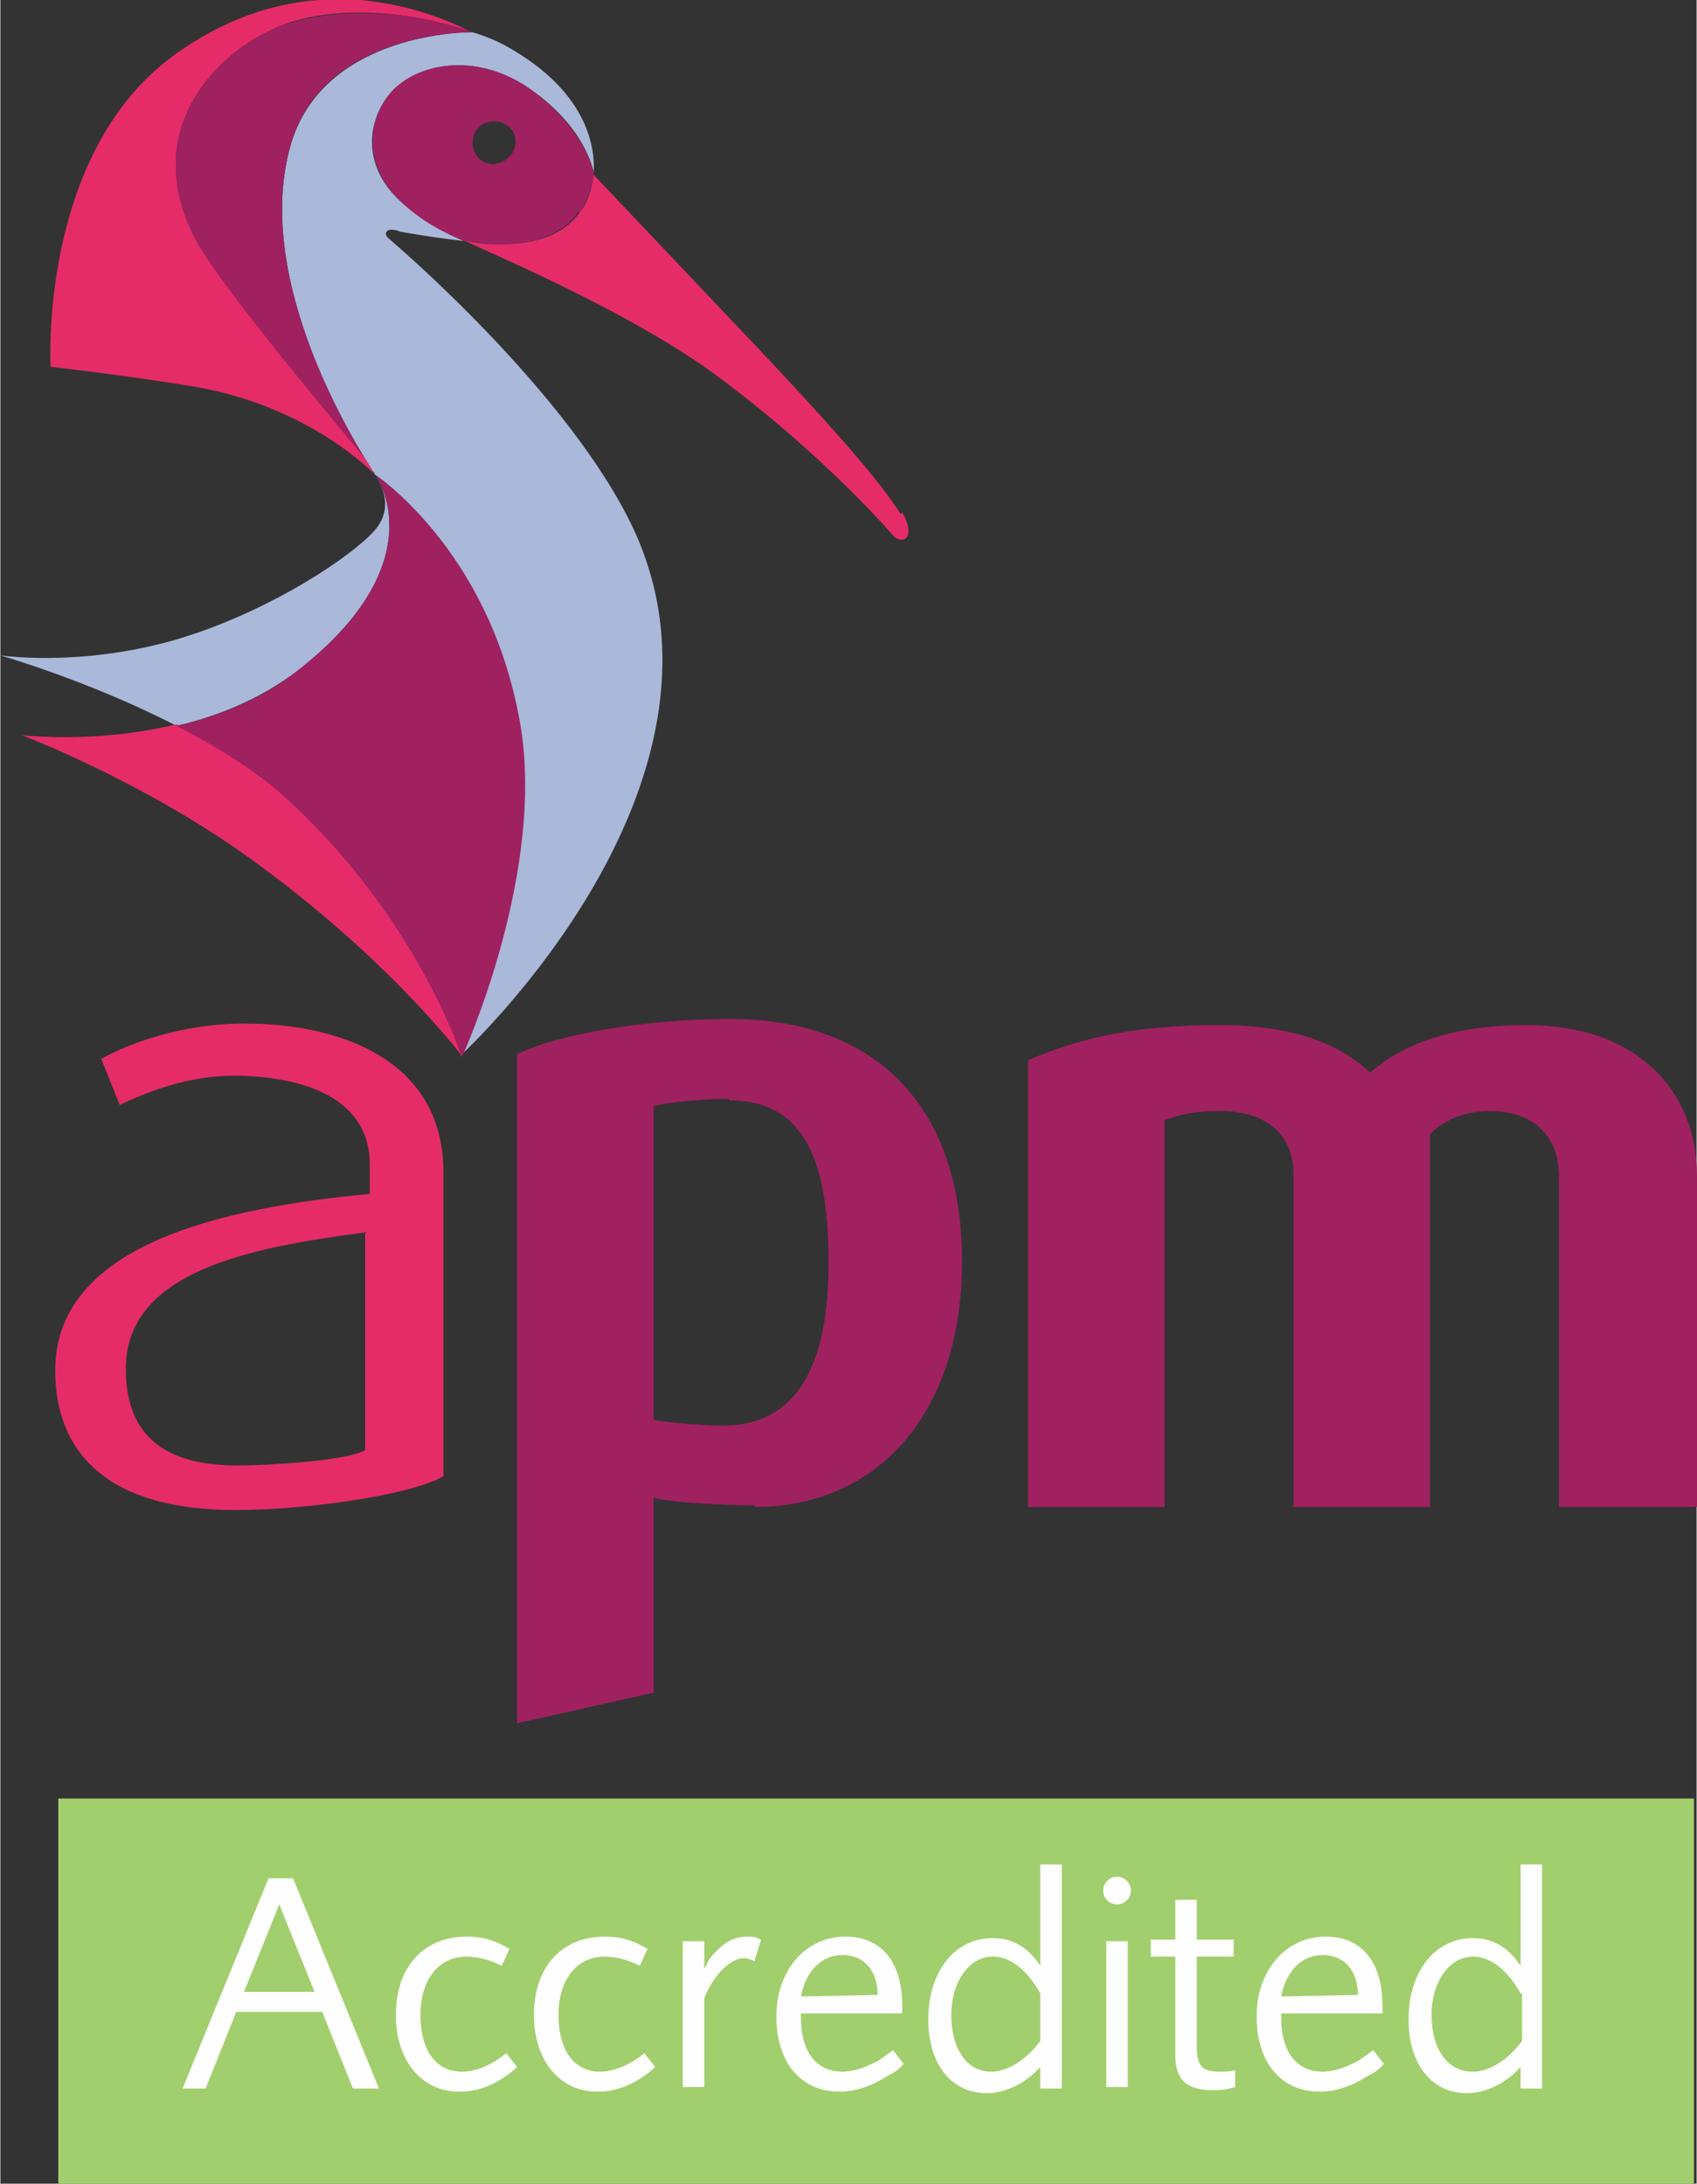 <?xml version="1.0" encoding="UTF-8"?>
<svg xmlns="http://www.w3.org/2000/svg" xmlns:xlink="http://www.w3.org/1999/xlink" xmlns:v="https://vecta.io/nano" width="106.176" height="136.608" viewBox="0 0 1105.513 1423" fill-rule="evenodd" image-rendering="optimizeQuality" shape-rendering="geometricPrecision">
  <rect x="0" y="0" width="1105.513" height="1423" fill="#333333" stroke="none"/>
  <g fill-rule="nonzero">
    <path d="M37.758 1172h1066v251h-1066z" fill="#a2cf6d"></path>
    <g fill="#fefefe">
      <path d="M181.758 1241l-23 57h46zm48 120l-20-50h-56l-20 50h-15l56-137h16l56 137z"></path>
      <use xlink:href="#B"></use>
      <use xlink:href="#B" x="90"></use>
      <path d="M491.758 1278c-3-1-5-2-7-2-9 0-20 11-26 26v58h-14v-95h14v18c1-2 2-3 2-4 2-4 7-9 11-12a24.56 24.56 0 0 1 15-5c3 0 5 0 9 2l-4 13z"></path>
      <use xlink:href="#C"></use>
      <path d="M677.758 1299c-9-16-20-24-31-24-15 0-27 16-27 38s10 37 26 37c11 0 23-8 32-20zm0 62v-14c-10 11-23 17-35 17-23 0-38-19-38-48 0-31 17-53 42-53 13 0 23 6 31 18v-66h14v146zm43-1v-95h14v95zm7-119a9 9 0 1 1 0-18 9 9 0 1 1 0 18zm62 121c-17 0-24-7-24-23v-64h-16v-11h16v-26h14v26h24v11h-24v57c0 4 0 8 1 10 1 6 6 8 14 8 3 0 6 0 10-1v11c-7 2-10 2-14 2z"></path>
      <use xlink:href="#C" x="313"></use>
      <path d="M990.758 1299c-9-16-20-24-31-24-15 0-27 16-27 38s10 37 27 37c11 0 23-8 32-20v-31zm0 62v-14c-10 11-23 17-35 17-23 0-38-19-38-48 0-31 17-53 42-53 13 0 23 6 31 18v-66h14v146z"></path>
    </g>
    <path d="M474.758 716c-12 0-41 2-49 5v204c6 2 35 4 45 4 47 0 69-37 69-106s-17-106-65-106zm17 265c-19 0-57-2-66-5v127l-89 20V687c26-13 84-23 139-23 92 0 151 54 151 158 0 99-55 160-135 160z" fill="#9f2160"></path>
    <path d="M238.758 803c-78 10-157 26-157 89 0 45 27 63 73 63 19 0 71-3 83-10V804zm-86 181c-80 0-117-35-117-91 0-82 109-106 205-115v-19c0-47-50-58-89-58-30 0-57 11-74 19l-12-30c18-10 52-23 94-23 57 0 129 21 129 97v198c-23 13-92 22-135 22z" fill="#e52c69"></path>
    <path d="M1015.758 982V766c0-23-14-42-45-42-15 0-29 5-39 15v243h-89V765c0-25-17-41-48-41-16 0-25 2-36 6v252h-89V691c34-15 71-23 125-23 51 0 80 14 98 31 19-17 51-31 102-31 73 0 111 44 111 98v216h-89z" fill="#9f2160"></path>
    <g fill="#aab8da">
      <path d="M244.758 310c6 10 11 24-3 38-20 20-73 53-128 69-63 18-114 10-114 10s59 17 115 46c26-6 54-17 79-36 91-71 51-127 51-127z"></path>
      <path d="M254.758 60c17-19 55-26 89-3s41 48 43 55c1-23-10-54-52-79-8-5-17-9-27-12-1 0-98-1-119 75-24 88 43 194 54 211 1 1 1 1 1 2 0 0 72 47 93 156 19 99-37 223-37 223s191-175 113-343c-42-90-159-189-159-189s-4-3-2-5c2-3 9 0 9 0s22 4 41 6c-14-7-26-14-39-24-28-24-24-55-8-73z"></path>
    </g>
    <path d="M586.758 335c-9-14-25-36-91-106l-109-115v-2c-1 11-4 20-9 26-13 19-38 22-58 21-5 0-11-1-17-2 19 9 107 46 163 87 72 53 117 106 117 106s4 3 7 1 3-9-2-17z" fill="#e52c69"></path>
    <path d="M307.758 93c0-8 6-14 14-14s14 6 14 13c0 8-6 14-14 15-8 0-14-6-14-14zm70 45c4-6 8-15 9-26-2-6-9-31-43-55-34-23-72-16-89 3-16 18-19 49 8 73 12 11 25 18 39 24 7 1 13 1 17 2 20 1 45-2 58-21z" fill="#9f2160"></path>
    <path d="M242.758 307l-5-8c-6-9-92-110-110-142-38-71 12-124 57-141 32-12 81-10 122 5h0s-29-17-72-21h-27c-29 2-62 12-96 37-87 65-79 202-79 202s52 6 94 13c75 13 116 56 117 57 0 0-1-1-1-2z" fill="#e52c69"></path>
    <path d="M184.758 16c-45 17-95 70-57 141 17 32 103 133 110 142 1 2 3 5 5 8-11-17-78-123-54-211 20-76 117-75 119-75-41-15-91-16-122-5z" fill="#9f2160"></path>
    <path d="M183.758 517c-19-17-44-32-69-45-54 13-101 7-101 7s77 29 147 79c91 65 140 130 140 130s-29-92-117-171z" fill="#e52c69"></path>
    <path d="M337.758 466c-21-109-93-156-93-156s40 56-51 127c-24 19-52 30-79 36 25 13 50 28 69 45 88 79 117 171 117 171s57-124 37-223z" fill="#9f2160"></path>
  </g>
  <defs>
    <path id="B" d="M298.758 1363c-24 0-41-20-41-50 0-31 18-51 46-51 10 0 18 2 28 8l-5 11c-8-4-16-6-23-6-18 0-30 15-30 38s10 37 27 37c9 0 19-4 29-12l7 9c-12 11-25 16-37 16z"></path>
    <path id="C" d="M548.758 1274c-14 0-24 11-27 27l50-1c0-16-9-26-23-26zm29 79c-11 7-21 10-31 10-25 0-41-19-41-49s19-52 45-52c23 0 37 16 37 45v5h-66v3c0 22 10 35 27 35 6 0 13-2 19-5 5-2 7-4 14-9l7 9c-4 4-5 5-11 8z"></path>
  </defs>
</svg>
